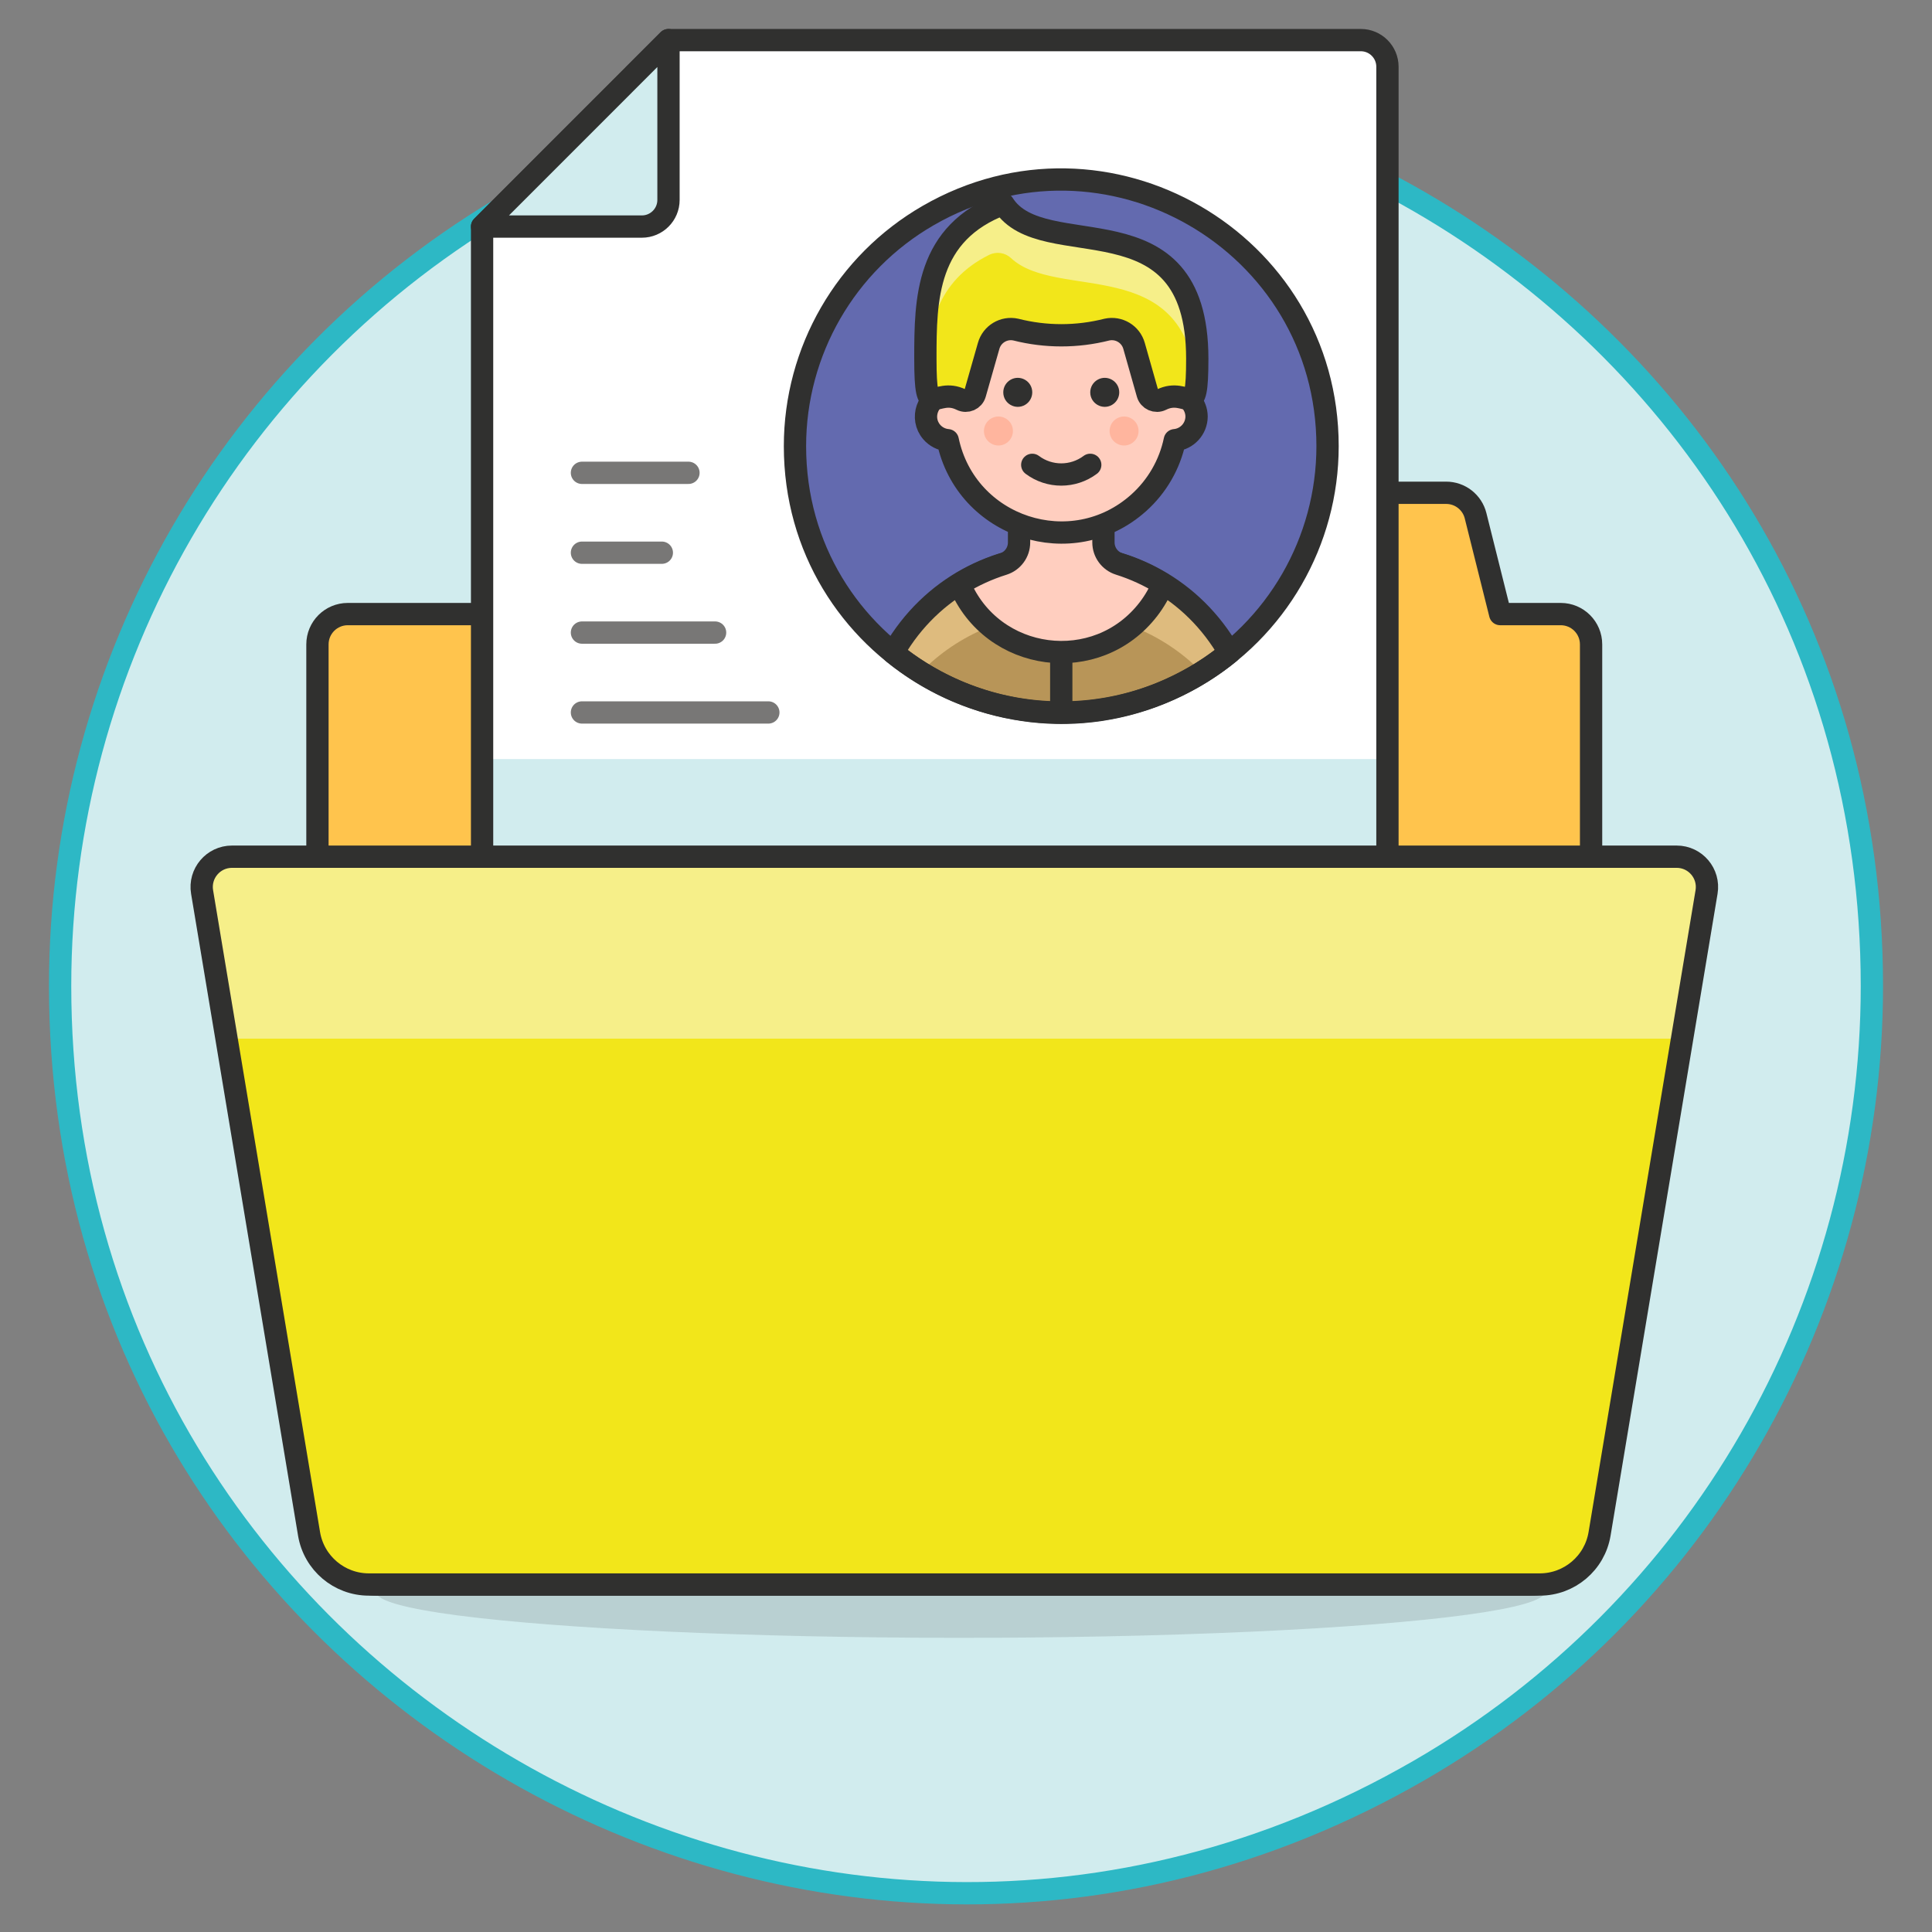 <svg width="78" height="78" viewBox="0 0 78 78" fill="none" xmlns="http://www.w3.org/2000/svg">
<rect x="0" y="0" width="78" height="78" fill="#808080" stroke="none"/>
<path d="M2.427 39.807C2.427 67.962 32.904 85.558 57.287 71.481C68.602 64.948 75.573 52.874 75.573 39.807C75.573 11.653 45.096 -5.943 20.713 8.134C9.398 14.667 2.427 26.741 2.427 39.807Z" fill="#D1ECEE" stroke="#2DB8C5" stroke-width="0.9"/>
<path opacity="0.15" d="M15.178 64.267C15.178 65.694 34.843 66.586 50.574 65.873C57.875 65.541 62.372 64.929 62.372 64.267C62.372 62.839 42.708 61.947 26.977 62.661C19.676 62.992 15.178 63.604 15.178 64.267Z" fill="#30302F"/>
<path d="M60.566 24.792L59.573 20.822C59.437 20.277 58.946 19.894 58.384 19.895H48.052C47.49 19.894 46.999 20.277 46.863 20.822L45.87 24.792H14.039C13.363 24.793 12.816 25.341 12.816 26.017V61.523C12.816 62.875 13.913 63.971 15.265 63.971H61.79C63.141 63.97 64.236 62.874 64.236 61.523V26.017C64.236 25.34 63.688 24.792 63.011 24.792H60.566Z" fill="#F6EF89"/>
<path d="M60.566 24.792L59.573 20.822C59.437 20.277 58.946 19.894 58.384 19.895H48.052C47.49 19.894 46.999 20.277 46.863 20.822L45.87 24.792H14.039C13.363 24.793 12.816 25.341 12.816 26.017V61.523C12.816 62.875 13.913 63.971 15.265 63.971H61.79C63.141 63.97 64.236 62.874 64.236 61.523V26.017C64.236 25.34 63.688 24.792 63.011 24.792H60.566Z" fill="#FFC44D" stroke="#30302F" stroke-width="0.9" stroke-linecap="round" stroke-linejoin="round"/>
<path d="M54.939 1.619H26.989L19.463 9.147V36.02H56.015V2.695C56.015 2.101 55.533 1.619 54.939 1.619Z" fill="white"/>
<path d="M19.463 30.645H56.015V36.02H19.463V30.645Z" fill="#D1ECEE"/>
<path d="M54.939 1.619H26.989L19.463 9.147V36.02H56.015V2.695C56.015 2.101 55.533 1.619 54.939 1.619Z" stroke="#30302F" stroke-width="0.9" stroke-linecap="round" stroke-linejoin="round"/>
<path d="M19.463 9.147H25.914C26.508 9.147 26.989 8.665 26.989 8.072V1.619L19.463 9.147Z" fill="#D1ECEE" stroke="#30302F" stroke-width="0.9" stroke-linecap="round" stroke-linejoin="round"/>
<path d="M23.495 28.764H31.02" stroke="#787776" stroke-width="0.9" stroke-linecap="round" stroke-linejoin="round"/>
<path d="M23.495 25.539H28.87" stroke="#787776" stroke-width="0.9" stroke-linecap="round" stroke-linejoin="round"/>
<path d="M23.495 22.314H26.72" stroke="#787776" stroke-width="0.9" stroke-linecap="round" stroke-linejoin="round"/>
<path d="M23.495 19.089H27.795" stroke="#787776" stroke-width="0.9" stroke-linecap="round" stroke-linejoin="round"/>
<path d="M62.164 63.971H14.893C13.696 63.971 12.674 63.106 12.477 61.925L8.159 36.013C8.034 35.267 8.609 34.587 9.366 34.587H67.691C68.448 34.587 69.023 35.267 68.898 36.013L64.579 61.925C64.383 63.106 63.361 63.971 62.164 63.971Z" fill="#F2E61A"/>
<path d="M9.365 41.933H67.691C67.763 41.943 67.834 41.959 67.904 41.981L68.898 36.013C69.023 35.267 68.448 34.587 67.692 34.587H9.365C8.608 34.586 8.032 35.266 8.157 36.013L9.151 41.981C9.221 41.958 9.292 41.942 9.365 41.933Z" fill="#F6EF89"/>
<path d="M62.164 63.971H14.893C13.696 63.971 12.674 63.106 12.477 61.925L8.159 36.013C8.034 35.267 8.609 34.587 9.366 34.587H67.691C68.448 34.587 69.023 35.267 68.898 36.013L64.579 61.925C64.383 63.106 63.361 63.971 62.164 63.971Z" stroke="#30302F" stroke-width="0.9" stroke-linecap="round" stroke-linejoin="round"/>
<path d="M32.095 18.013C32.095 26.289 41.054 31.462 48.221 27.324C51.548 25.403 53.597 21.854 53.597 18.013C53.597 9.737 44.638 4.565 37.471 8.703C34.144 10.623 32.095 14.172 32.095 18.013Z" fill="#636AAF"/>
<path d="M42.846 28.764C45.319 28.768 47.717 27.915 49.633 26.35C46.646 21.125 39.122 21.093 36.091 26.293C36.08 26.312 36.069 26.331 36.058 26.35C37.974 27.915 40.372 28.767 42.846 28.764Z" fill="#B89558"/>
<path d="M42.846 26.321V28.764" stroke="#30302F" stroke-width="0.9" stroke-linecap="round" stroke-linejoin="round"/>
<path d="M42.846 22.412C40.04 22.411 37.449 23.914 36.058 26.35C36.412 26.638 36.784 26.904 37.171 27.145C40.285 23.962 45.408 23.962 48.522 27.145C48.909 26.904 49.28 26.638 49.634 26.35C48.242 23.914 45.651 22.411 42.846 22.412Z" fill="#DEBB7E"/>
<path d="M42.846 28.764C45.319 28.768 47.717 27.915 49.633 26.35C46.647 21.125 39.124 21.093 36.093 26.291C36.081 26.311 36.07 26.331 36.059 26.35C37.974 27.915 40.372 28.768 42.846 28.764Z" stroke="#30302F" stroke-width="0.9" stroke-linecap="round" stroke-linejoin="round"/>
<path d="M45.189 22.771C44.808 22.651 44.549 22.298 44.549 21.898V20.286H41.142V21.902C41.142 22.301 40.883 22.654 40.502 22.774C39.883 22.968 39.291 23.239 38.74 23.581C40.048 26.741 44.286 27.301 46.369 24.589C46.606 24.28 46.802 23.941 46.951 23.581C46.4 23.238 45.808 22.966 45.189 22.771Z" fill="#FFCEBF" stroke="#30302F" stroke-width="0.9" stroke-linecap="round" stroke-linejoin="round"/>
<path d="M32.095 18.013C32.095 26.289 41.054 31.462 48.221 27.324C51.547 25.403 53.597 21.854 53.597 18.013C53.597 9.737 44.638 4.565 37.471 8.703C34.144 10.623 32.095 14.172 32.095 18.013Z" stroke="#30302F" stroke-width="0.9" stroke-linecap="round" stroke-linejoin="round"/>
<path d="M48.309 16.816C48.305 16.357 47.978 15.966 47.528 15.879V15.255C47.533 11.65 43.634 9.393 40.51 11.191C39.056 12.027 38.161 13.578 38.164 15.255V15.879C37.44 16.017 37.137 16.886 37.617 17.443C37.781 17.633 38.013 17.751 38.262 17.772C39.001 21.301 43.282 22.707 45.969 20.303C46.714 19.637 47.226 18.75 47.43 17.772C47.926 17.727 48.306 17.313 48.309 16.816Z" fill="#FFCEBF" stroke="#30302F" stroke-width="0.9" stroke-linecap="round" stroke-linejoin="round"/>
<path d="M39.724 17.401C39.724 17.851 40.212 18.133 40.602 17.907C40.783 17.803 40.895 17.61 40.895 17.401C40.895 16.95 40.407 16.669 40.017 16.894C39.836 16.998 39.724 17.192 39.724 17.401Z" fill="#FFB59E"/>
<path d="M44.797 17.401C44.797 17.851 45.285 18.133 45.675 17.907C45.856 17.803 45.967 17.61 45.967 17.401C45.967 16.95 45.48 16.669 45.09 16.894C44.908 16.998 44.797 17.192 44.797 17.401Z" fill="#FFB59E"/>
<path d="M44.016 18.767C43.322 19.287 42.369 19.287 41.675 18.767" stroke="#30302F" stroke-width="0.9" stroke-linecap="round" stroke-linejoin="round"/>
<path d="M40.505 15.84C40.505 16.29 40.992 16.572 41.383 16.347C41.564 16.242 41.675 16.049 41.675 15.84C41.675 15.389 41.188 15.108 40.797 15.333C40.616 15.438 40.505 15.631 40.505 15.84Z" fill="#30302F"/>
<path d="M44.016 15.84C44.016 16.29 44.504 16.572 44.894 16.347C45.075 16.242 45.187 16.049 45.187 15.84C45.187 15.389 44.699 15.108 44.309 15.333C44.128 15.438 44.016 15.631 44.016 15.84Z" fill="#30302F"/>
<path d="M40.505 8.232C37.384 9.402 37.36 12.083 37.36 14.475C37.36 17.148 37.708 15.591 38.815 16.139C39.033 16.247 39.296 16.131 39.363 15.897L39.914 13.966C40.047 13.489 40.529 13.2 41.012 13.307C42.218 13.613 43.481 13.613 44.687 13.307C45.17 13.2 45.652 13.489 45.785 13.966L46.333 15.897C46.4 16.131 46.663 16.247 46.882 16.139C47.988 15.59 48.337 17.149 48.337 14.475C48.332 7.821 42.09 10.747 40.505 8.232Z" fill="#F2E61A"/>
<path d="M39.935 10.29C40.227 10.145 40.578 10.196 40.816 10.419C42.689 12.174 47.848 10.201 48.3 15.504C48.323 15.262 48.332 14.931 48.332 14.479C48.332 7.829 42.09 10.748 40.505 8.236C37.384 9.407 37.36 12.088 37.36 14.479C37.36 14.762 37.36 14.996 37.372 15.192C37.432 13.274 37.791 11.352 39.935 10.29Z" fill="#F6EF89"/>
<path d="M40.505 8.232C37.384 9.402 37.36 12.083 37.36 14.475C37.36 17.148 37.708 15.591 38.815 16.139C39.033 16.247 39.296 16.131 39.363 15.897L39.914 13.966C40.047 13.489 40.529 13.2 41.012 13.307C42.218 13.613 43.481 13.613 44.687 13.307C45.17 13.2 45.652 13.489 45.785 13.966L46.333 15.897C46.4 16.131 46.663 16.247 46.882 16.139C47.988 15.59 48.337 17.149 48.337 14.475C48.332 7.821 42.09 10.747 40.505 8.232Z" stroke="#30302F" stroke-width="0.9" stroke-linecap="round" stroke-linejoin="round"/>
</svg>
